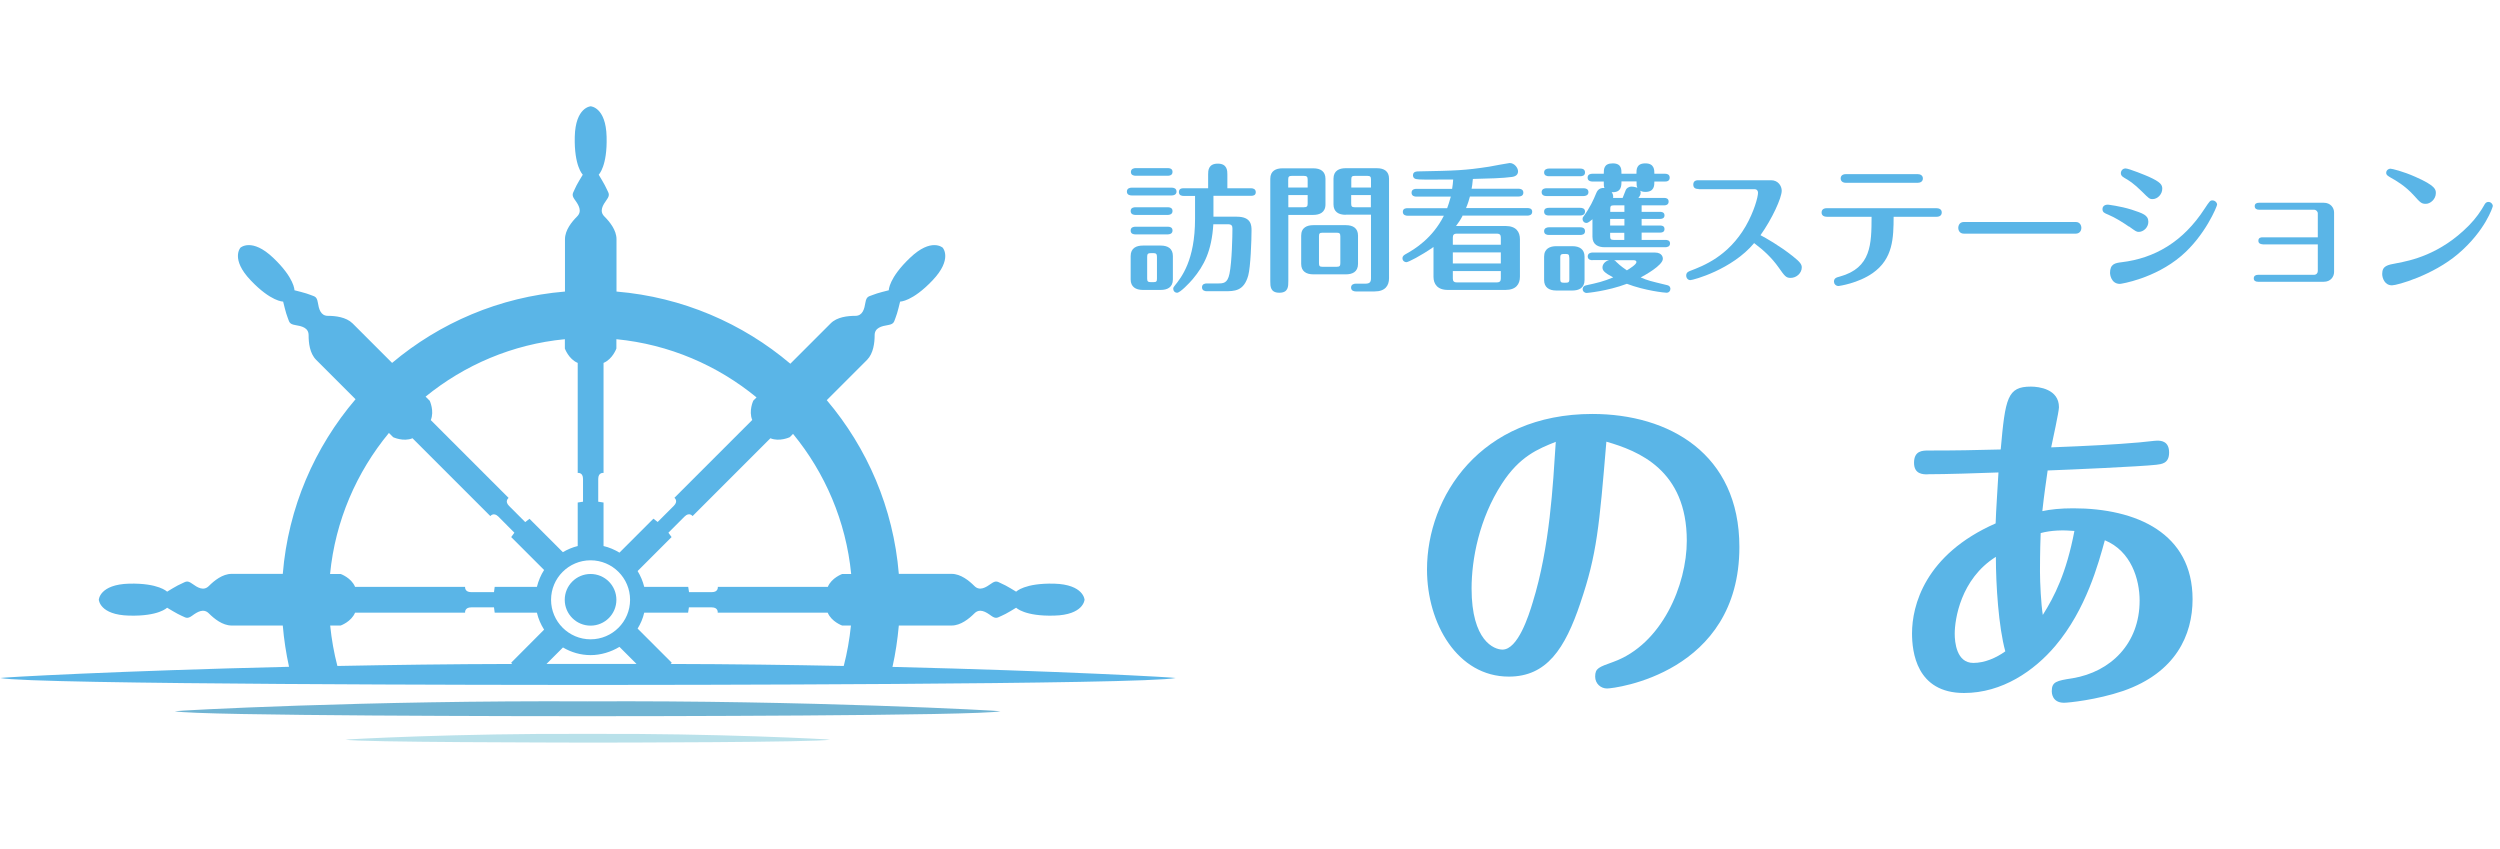 <svg width="106" height="36" viewBox="0 0 106 36" fill="none" xmlns="http://www.w3.org/2000/svg">
<g clip-path="url(#clip0_1_1401)">
<path d="M26.135 25.432C26.135 24.827 25.645 24.337 25.04 24.337C24.435 24.337 23.945 24.827 23.945 25.432C23.945 26.037 24.435 26.527 25.04 26.527C25.645 26.527 26.135 26.037 26.135 25.432Z" fill="#5AB5E7"/>
<path d="M37.84 28.282C37.97 27.707 38.055 27.122 38.11 26.522H40.35C40.735 26.522 41.09 26.232 41.315 26.007C41.54 25.782 41.8 25.942 42.025 26.107C42.25 26.272 42.315 26.167 42.475 26.107C42.635 26.047 43.085 25.767 43.085 25.767C43.085 25.767 43.44 26.137 44.695 26.102C45.95 26.072 45.985 25.427 45.985 25.427C45.985 25.427 45.95 24.782 44.695 24.747C43.44 24.717 43.085 25.087 43.085 25.087C43.085 25.087 42.635 24.807 42.475 24.747C42.315 24.682 42.25 24.582 42.025 24.747C41.8 24.907 41.54 25.072 41.315 24.847C41.09 24.622 40.735 24.332 40.35 24.332H38.11C37.88 21.537 36.77 18.992 35.055 16.967C35.83 16.192 36.63 15.392 36.765 15.257C37.035 14.982 37.085 14.527 37.085 14.212C37.085 13.897 37.38 13.827 37.655 13.782C37.93 13.737 37.905 13.622 37.975 13.462C38.045 13.302 38.165 12.787 38.165 12.787C38.165 12.787 38.675 12.797 39.54 11.887C40.405 10.977 39.97 10.502 39.97 10.502C39.97 10.502 39.49 10.067 38.585 10.932C37.675 11.797 37.685 12.307 37.685 12.307C37.685 12.307 37.17 12.432 37.015 12.502C36.855 12.572 36.74 12.547 36.695 12.822C36.65 13.097 36.58 13.392 36.265 13.392C35.95 13.392 35.49 13.437 35.22 13.712C35.085 13.847 34.285 14.647 33.51 15.422C31.485 13.707 28.935 12.597 26.14 12.362V10.142C26.14 9.757 25.85 9.402 25.625 9.177C25.4 8.952 25.56 8.697 25.725 8.467C25.89 8.242 25.79 8.177 25.725 8.017C25.66 7.857 25.385 7.407 25.385 7.407C25.385 7.407 25.755 7.052 25.72 5.797C25.69 4.542 25.045 4.507 25.045 4.507C25.045 4.507 24.4 4.542 24.37 5.797C24.34 7.052 24.71 7.407 24.71 7.407C24.71 7.407 24.43 7.857 24.37 8.017C24.31 8.177 24.205 8.242 24.37 8.467C24.535 8.692 24.695 8.952 24.47 9.177C24.245 9.402 23.955 9.757 23.955 10.142V12.362C21.175 12.592 18.64 13.692 16.625 15.387C15.86 14.622 15.08 13.842 14.95 13.712C14.675 13.442 14.22 13.392 13.905 13.392C13.59 13.392 13.52 13.097 13.475 12.822C13.43 12.547 13.315 12.572 13.16 12.502C13 12.432 12.485 12.307 12.485 12.307C12.485 12.307 12.495 11.797 11.585 10.932C10.675 10.067 10.195 10.502 10.195 10.502C10.195 10.502 9.765 10.982 10.63 11.887C11.495 12.797 12.005 12.787 12.005 12.787C12.005 12.787 12.125 13.302 12.195 13.462C12.265 13.622 12.24 13.737 12.515 13.782C12.79 13.827 13.085 13.892 13.085 14.212C13.085 14.532 13.13 14.982 13.405 15.257C13.54 15.387 14.315 16.167 15.075 16.927C13.345 18.957 12.22 21.517 11.99 24.332H9.82C9.435 24.332 9.08 24.622 8.855 24.847C8.63 25.072 8.375 24.912 8.145 24.747C7.92 24.582 7.855 24.682 7.695 24.747C7.535 24.807 7.085 25.087 7.085 25.087C7.085 25.087 6.73 24.717 5.475 24.747C4.22 24.782 4.19 25.427 4.19 25.427C4.19 25.427 4.22 26.072 5.475 26.102C6.73 26.137 7.085 25.767 7.085 25.767C7.085 25.767 7.535 26.042 7.695 26.107C7.855 26.167 7.92 26.272 8.145 26.107C8.37 25.942 8.63 25.782 8.855 26.007C9.08 26.232 9.435 26.522 9.82 26.522H11.99C12.04 27.117 12.13 27.702 12.255 28.272C5.055 28.442 0.035 28.722 0.01 28.747C1.305 29.027 22.29 29.042 24.805 29.042H25.055C27.57 29.042 48.555 29.027 49.85 28.747C49.825 28.722 44.92 28.447 37.85 28.277L37.84 28.282ZM35.78 28.237C33.485 28.192 31.015 28.157 28.44 28.152L28.48 28.097L27.035 26.652C27.16 26.447 27.26 26.222 27.315 25.977H29.175L29.21 25.752H30.175C30.465 25.752 30.43 25.977 30.43 25.977H35.095C35.255 26.362 35.705 26.522 35.705 26.522H36.08C36.02 27.107 35.92 27.677 35.775 28.237H35.78ZM23.365 25.432C23.365 24.507 24.115 23.757 25.04 23.757C25.965 23.757 26.715 24.507 26.715 25.432C26.715 26.357 25.965 27.107 25.04 27.107C24.115 27.107 23.365 26.352 23.365 25.432ZM36.09 24.337H35.71C35.71 24.337 35.26 24.497 35.1 24.882H30.435C30.435 24.882 30.47 25.107 30.18 25.107H29.215L29.18 24.882H27.315C27.255 24.642 27.16 24.417 27.035 24.212L28.475 22.772L28.34 22.587C28.34 22.587 28.82 22.107 29.025 21.902C29.23 21.697 29.365 21.882 29.365 21.882C29.365 21.882 31.57 19.677 32.665 18.582C33.05 18.742 33.485 18.537 33.485 18.537C33.485 18.537 33.54 18.482 33.625 18.397C34.98 20.047 35.87 22.097 36.09 24.337ZM32.08 16.847C31.99 16.937 31.94 16.987 31.94 16.987C31.94 16.987 31.735 17.422 31.895 17.807C30.805 18.897 28.595 21.107 28.595 21.107C28.595 21.107 28.775 21.242 28.57 21.447C28.365 21.652 27.885 22.132 27.885 22.132L27.705 21.992L26.265 23.432C26.06 23.307 25.83 23.207 25.59 23.152V21.307L25.365 21.272V20.307C25.365 20.017 25.59 20.052 25.59 20.052V15.387C25.975 15.227 26.135 14.777 26.135 14.777V14.382C28.38 14.602 30.425 15.492 32.08 16.852V16.847ZM23.95 14.382V14.777C23.95 14.777 24.11 15.227 24.495 15.387V20.052C24.495 20.052 24.72 20.017 24.72 20.307V21.272L24.495 21.307V23.152C24.27 23.207 24.06 23.297 23.865 23.412L22.45 21.997L22.27 22.137C22.27 22.137 21.79 21.657 21.585 21.452C21.38 21.247 21.565 21.112 21.565 21.112C21.565 21.112 19.36 18.902 18.265 17.812C18.425 17.427 18.22 16.992 18.22 16.992C18.22 16.992 18.155 16.927 18.045 16.817C19.69 15.477 21.725 14.597 23.95 14.382ZM16.49 18.357C16.6 18.467 16.67 18.537 16.67 18.537C16.67 18.537 17.105 18.742 17.49 18.582C18.58 19.672 20.79 21.882 20.79 21.882C20.79 21.882 20.925 21.702 21.13 21.902C21.335 22.107 21.81 22.587 21.81 22.587L21.675 22.772L23.07 24.167C22.93 24.382 22.83 24.627 22.765 24.882H20.975L20.945 25.107H19.98C19.69 25.107 19.72 24.882 19.72 24.882H15.055C14.895 24.497 14.445 24.337 14.445 24.337H13.995C14.215 22.077 15.12 20.017 16.49 18.357ZM14 26.522H14.445C14.445 26.522 14.895 26.362 15.055 25.977H19.72C19.72 25.977 19.69 25.752 19.98 25.752H20.945L20.975 25.977H22.765C22.825 26.237 22.93 26.477 23.07 26.697L21.675 28.097L21.715 28.152C19.12 28.157 16.62 28.192 14.305 28.237C14.16 27.682 14.06 27.112 14 26.527V26.522ZM24.92 28.152C24.335 28.152 23.75 28.152 23.17 28.152L23.87 27.452C24.215 27.657 24.615 27.777 25.045 27.777C25.475 27.777 25.91 27.642 26.265 27.427L26.99 28.152C26.305 28.152 25.615 28.152 24.925 28.152H24.92Z" fill="#5AB5E7"/>
<path d="M25.005 30.367C26.77 30.367 41.51 30.358 42.42 30.157C42.395 30.133 34.235 29.688 24.915 29.738C15.595 29.688 7.435 30.128 7.41 30.157C8.32 30.358 23.06 30.367 24.825 30.367H25H25.005Z" fill="#70B4D3"/>
<path d="M24.97 31.487C26.005 31.487 34.66 31.477 35.195 31.362C35.18 31.347 30.39 31.087 24.92 31.117C19.45 31.087 14.66 31.347 14.645 31.362C15.18 31.477 23.835 31.482 24.87 31.487H24.97Z" fill="#B9E1EA"/>
<path d="M67.01 25.562C66.355 27.512 65.58 28.688 63.975 28.688C61.8 28.688 60.505 26.442 60.505 24.148C60.505 21.052 62.77 17.552 67.515 17.552C70.76 17.552 73.75 19.233 73.75 23.192C73.75 28.552 68.45 29.192 68.14 29.192C67.87 29.192 67.635 28.983 67.635 28.688C67.635 28.332 67.785 28.288 68.41 28.062C70.465 27.317 71.52 24.802 71.52 22.927C71.52 19.922 69.465 19.117 68.11 18.727C67.81 22.312 67.71 23.508 67.01 25.558V25.562ZM63.675 20.517C62.72 21.992 62.395 23.703 62.395 24.953C62.395 27.172 63.35 27.543 63.705 27.543C64.36 27.543 64.82 26.098 64.985 25.547C65.715 23.198 65.845 20.562 65.965 18.733C65.22 19.032 64.43 19.343 63.675 20.517Z" fill="#5AB5E7"/>
<path d="M81.735 20.113C81.54 20.113 81.155 20.113 81.155 19.622C81.155 19.102 81.525 19.102 81.765 19.102C83.015 19.102 83.655 19.087 84.83 19.058C85.025 16.867 85.115 16.392 86.11 16.392C86.45 16.392 87.3 16.497 87.3 17.267C87.3 17.448 87.03 18.683 86.97 18.968C88.565 18.907 89.68 18.848 90.705 18.758C90.915 18.742 91.36 18.683 91.465 18.683C91.645 18.683 91.97 18.712 91.97 19.188C91.97 19.663 91.64 19.677 91.42 19.707C90.75 19.782 87.685 19.918 86.82 19.948C86.76 20.378 86.67 20.973 86.595 21.672C86.935 21.598 87.37 21.552 87.905 21.552C90.585 21.552 92.965 22.608 92.965 25.407C92.965 26.927 92.25 28.517 90.03 29.293C88.9 29.677 87.695 29.797 87.515 29.797C86.995 29.797 86.995 29.352 86.995 29.308C86.995 28.907 87.19 28.863 87.875 28.758C89.5 28.488 90.72 27.282 90.72 25.468C90.72 24.558 90.36 23.367 89.245 22.907C88.975 23.887 88.455 25.837 87.145 27.387C86.25 28.442 84.895 29.383 83.275 29.383C81.25 29.383 81.07 27.628 81.07 26.852C81.07 25.692 81.605 23.517 84.615 22.192C84.63 21.657 84.705 20.598 84.735 20.032C83.9 20.062 82.53 20.108 81.73 20.108L81.735 20.113ZM84.62 23.613C83.13 24.552 82.88 26.262 82.88 26.872C82.88 27.227 82.955 28.108 83.67 28.108C84.145 28.108 84.635 27.898 85.025 27.617C84.74 26.587 84.625 24.802 84.625 23.613H84.62ZM87.955 22.512C87.465 22.468 86.97 22.483 86.525 22.602C86.495 23.363 86.495 24.108 86.495 24.227C86.495 24.703 86.54 25.613 86.615 26.073C87.105 25.297 87.615 24.302 87.955 22.512Z" fill="#5AB5E7"/>
<path d="M49.685 7.957C49.755 7.957 49.885 7.982 49.885 8.123C49.885 8.262 49.75 8.287 49.685 8.287H47.98C47.905 8.287 47.78 8.262 47.78 8.123C47.78 7.982 47.91 7.957 47.98 7.957H49.685ZM49.515 8.787C49.585 8.787 49.715 8.803 49.715 8.947C49.715 9.092 49.58 9.113 49.515 9.113H48.14C48.07 9.113 47.94 9.092 47.94 8.947C47.94 8.803 48.075 8.787 48.14 8.787H49.515ZM49.515 9.613C49.585 9.613 49.715 9.627 49.715 9.773C49.715 9.918 49.58 9.938 49.515 9.938H48.14C48.07 9.938 47.94 9.922 47.94 9.777C47.94 9.627 48.075 9.613 48.14 9.613H49.515ZM49.73 11.848C49.73 12.193 49.48 12.293 49.215 12.293H48.455C48.155 12.293 47.94 12.162 47.94 11.848V10.857C47.94 10.512 48.19 10.412 48.455 10.412H49.215C49.515 10.412 49.73 10.537 49.73 10.857V11.848ZM49.515 7.128C49.585 7.128 49.715 7.143 49.715 7.287C49.715 7.438 49.58 7.452 49.515 7.452H48.15C48.08 7.452 47.95 7.433 47.95 7.293C47.95 7.152 48.085 7.128 48.15 7.128H49.515ZM49.055 10.893C49.055 10.777 49.025 10.732 48.905 10.732H48.8C48.665 10.732 48.64 10.773 48.64 10.893V11.812C48.64 11.928 48.67 11.963 48.8 11.963H48.905C49.035 11.963 49.055 11.928 49.055 11.812V10.893ZM50.665 8.307H50.185C50.12 8.307 49.985 8.293 49.985 8.143C49.985 7.992 50.115 7.982 50.185 7.982H51.225V7.393C51.225 7.247 51.225 6.938 51.635 6.938C52.045 6.938 52.04 7.258 52.04 7.393V7.982H53.045C53.11 7.982 53.245 8.002 53.245 8.148C53.245 8.293 53.115 8.303 53.045 8.303H51.45V9.188H52.445C53.065 9.188 53.065 9.572 53.065 9.773C53.065 10.178 53.025 11.328 52.925 11.682C52.74 12.348 52.345 12.348 51.915 12.348H51.165C51.1 12.348 50.965 12.328 50.965 12.182C50.965 12.037 51.095 12.018 51.165 12.018H51.62C51.87 12.018 52.045 12.018 52.13 11.607C52.235 11.102 52.255 9.988 52.255 9.693C52.255 9.578 52.225 9.508 52.065 9.508H51.445C51.375 10.648 51.05 11.262 50.575 11.832C50.435 11.998 50.04 12.412 49.91 12.412C49.81 12.412 49.745 12.332 49.745 12.248C49.745 12.197 49.765 12.162 49.8 12.123C50.09 11.762 50.67 11.047 50.67 9.277V8.297L50.665 8.307Z" fill="#5AB5E7"/>
<path d="M54.625 11.912C54.625 12.147 54.625 12.412 54.245 12.412C53.865 12.412 53.86 12.147 53.86 11.922V7.582C53.86 7.237 54.11 7.137 54.375 7.137H55.685C55.985 7.137 56.2 7.262 56.2 7.582V8.667C56.2 9.017 55.94 9.112 55.685 9.112H54.625V11.917V11.912ZM55.445 7.952V7.617C55.445 7.502 55.415 7.457 55.285 7.457H54.78C54.65 7.457 54.62 7.492 54.62 7.617V7.952H55.44H55.445ZM54.625 8.272V8.787H55.285C55.415 8.787 55.445 8.747 55.445 8.627V8.272H54.625ZM57.58 11.187C57.58 11.537 57.33 11.632 57.065 11.632H55.685C55.385 11.632 55.17 11.507 55.17 11.187V9.992C55.17 9.642 55.425 9.547 55.685 9.547H57.065C57.365 9.547 57.58 9.672 57.58 9.992V11.187ZM56.83 10.027C56.83 9.902 56.8 9.867 56.675 9.867H56.075C55.945 9.867 55.925 9.907 55.925 10.027V11.152C55.925 11.277 55.95 11.312 56.075 11.312H56.675C56.805 11.312 56.83 11.272 56.83 11.152V10.027ZM57.055 9.107C56.755 9.107 56.54 8.982 56.54 8.662V7.577C56.54 7.232 56.79 7.132 57.055 7.132H58.38C58.68 7.132 58.895 7.257 58.895 7.577V11.797C58.895 12.107 58.735 12.357 58.285 12.357H57.485C57.415 12.357 57.285 12.332 57.285 12.192C57.285 12.052 57.42 12.027 57.485 12.027H57.9C58.085 12.027 58.13 11.947 58.13 11.797V9.102H57.06L57.055 9.107ZM58.13 7.952V7.617C58.13 7.502 58.105 7.457 57.98 7.457H57.445C57.32 7.457 57.295 7.492 57.295 7.617V7.952H58.13ZM57.29 8.272V8.627C57.29 8.752 57.32 8.787 57.44 8.787H58.125V8.272H57.29Z" fill="#5AB5E7"/>
<path d="M62.01 9.157C61.915 9.337 61.84 9.442 61.735 9.582H63.835C64.29 9.582 64.445 9.837 64.445 10.143V11.732C64.445 12.047 64.28 12.293 63.835 12.293H61.39C60.94 12.293 60.78 12.037 60.78 11.732V10.473C60.235 10.852 59.71 11.117 59.63 11.117C59.55 11.117 59.465 11.053 59.465 10.953C59.465 10.852 59.535 10.818 59.58 10.787C60 10.557 60.735 10.102 61.22 9.147H59.68C59.615 9.147 59.48 9.127 59.48 8.982C59.48 8.837 59.61 8.827 59.68 8.827H61.36C61.395 8.722 61.455 8.567 61.515 8.337H60.05C59.985 8.337 59.85 8.317 59.85 8.172C59.85 8.027 59.98 8.007 60.05 8.007H61.57C61.595 7.862 61.605 7.752 61.615 7.612C60.47 7.617 60.165 7.622 60.04 7.592C59.91 7.562 59.91 7.452 59.91 7.432C59.91 7.267 60.08 7.267 60.135 7.267C61.71 7.237 62.1 7.227 63.14 7.067C63.275 7.042 63.965 6.912 64.01 6.912C64.215 6.912 64.365 7.122 64.365 7.262C64.365 7.402 64.275 7.477 64.11 7.502C63.735 7.557 63.075 7.572 62.45 7.587C62.43 7.812 62.415 7.907 62.395 8.002H64.39C64.455 8.002 64.59 8.022 64.59 8.167C64.59 8.312 64.46 8.332 64.39 8.332H62.325C62.29 8.457 62.255 8.597 62.16 8.822H64.765C64.83 8.822 64.965 8.832 64.965 8.977C64.965 9.122 64.835 9.142 64.765 9.142H62.005L62.01 9.157ZM63.635 10.377V10.078C63.635 9.967 63.6 9.907 63.465 9.907H61.77C61.635 9.907 61.6 9.967 61.6 10.078V10.377H63.635ZM61.6 10.703V11.172H63.635V10.703H61.6ZM61.6 11.492V11.803C61.6 11.912 61.635 11.973 61.77 11.973H63.465C63.6 11.973 63.635 11.912 63.635 11.803V11.492H61.6Z" fill="#5AB5E7"/>
<path d="M67.15 7.982C67.225 7.982 67.35 8.007 67.35 8.147C67.35 8.287 67.215 8.312 67.15 8.312H65.565C65.49 8.312 65.365 8.287 65.365 8.147C65.365 8.007 65.495 7.982 65.565 7.982H67.15ZM67.005 7.147C67.08 7.147 67.205 7.167 67.205 7.312C67.205 7.457 67.075 7.472 67.005 7.472H65.67C65.6 7.472 65.47 7.452 65.47 7.312C65.47 7.172 65.605 7.147 65.67 7.147H67.005ZM67.005 8.812C67.08 8.812 67.205 8.832 67.205 8.972C67.205 9.112 67.075 9.137 67.005 9.137H65.67C65.6 9.137 65.47 9.122 65.47 8.972C65.47 8.822 65.605 8.812 65.67 8.812H67.005ZM67.005 9.637C67.08 9.637 67.205 9.657 67.205 9.802C67.205 9.947 67.075 9.962 67.005 9.962H65.67C65.6 9.962 65.47 9.942 65.47 9.802C65.47 9.662 65.605 9.637 65.67 9.637H67.005ZM67.185 11.873C67.185 12.217 66.935 12.318 66.67 12.318H65.985C65.685 12.318 65.47 12.188 65.47 11.873V10.883C65.47 10.537 65.725 10.438 65.985 10.438H66.67C66.97 10.438 67.185 10.568 67.185 10.883V11.873ZM66.535 10.918C66.535 10.803 66.51 10.768 66.385 10.768C66.205 10.768 66.155 10.768 66.155 10.918V11.838C66.155 11.957 66.185 11.988 66.315 11.988C66.495 11.988 66.54 11.988 66.54 11.838V10.918H66.535ZM69.605 9.872V10.172H70.615C70.675 10.172 70.81 10.182 70.81 10.322C70.81 10.463 70.675 10.482 70.615 10.482H68.035C67.775 10.482 67.52 10.383 67.52 10.037V9.297C67.335 9.452 67.3 9.452 67.265 9.452C67.165 9.452 67.1 9.372 67.1 9.287C67.1 9.237 67.11 9.217 67.135 9.187C67.415 8.807 67.57 8.462 67.675 8.202C67.71 8.117 67.785 7.947 68.03 7.972C68 7.902 68 7.867 68 7.697H67.515C67.45 7.697 67.315 7.677 67.315 7.532C67.315 7.387 67.445 7.367 67.515 7.367H68C68 7.172 68 6.927 68.38 6.927C68.76 6.927 68.75 7.187 68.75 7.367H69.385C69.385 7.182 69.385 6.927 69.765 6.927C70.145 6.927 70.145 7.207 70.145 7.367H70.595C70.655 7.367 70.795 7.377 70.795 7.532C70.795 7.687 70.66 7.697 70.595 7.697H70.145C70.145 7.862 70.145 8.137 69.76 8.137C69.65 8.137 69.585 8.107 69.545 8.087C69.555 8.117 69.565 8.137 69.565 8.172C69.565 8.277 69.49 8.367 69.465 8.392H70.565C70.62 8.392 70.75 8.402 70.75 8.547C70.75 8.692 70.62 8.707 70.565 8.707H69.605V8.982H70.39C70.445 8.982 70.575 8.992 70.575 9.132C70.575 9.272 70.44 9.282 70.39 9.282H69.605V9.562H70.39C70.445 9.562 70.575 9.567 70.575 9.712C70.575 9.857 70.44 9.862 70.39 9.862H69.605V9.872ZM67.52 11.033C67.45 11.033 67.32 11.012 67.32 10.873C67.32 10.732 67.455 10.707 67.52 10.707H70.16C70.505 10.707 70.505 10.947 70.505 10.973C70.505 11.252 69.72 11.682 69.565 11.762C69.875 11.898 69.955 11.912 70.695 12.092C70.82 12.123 70.825 12.223 70.825 12.248C70.825 12.338 70.76 12.412 70.66 12.412C70.59 12.412 69.755 12.328 68.98 12.033C68.145 12.348 67.28 12.422 67.27 12.422C67.19 12.422 67.105 12.357 67.105 12.258C67.105 12.248 67.105 12.127 67.25 12.098C67.735 11.992 67.975 11.938 68.4 11.762C68.025 11.562 67.945 11.473 67.945 11.338C67.945 11.213 68.045 11.078 68.225 11.027H67.515L67.52 11.033ZM68.875 8.982V8.707H68.425C68.295 8.707 68.275 8.742 68.275 8.857V8.982H68.88H68.875ZM68.27 9.282V9.562H68.875V9.282H68.27ZM68.27 9.872V10.012C68.27 10.127 68.295 10.172 68.42 10.172H68.87V9.872H68.265H68.27ZM68.75 7.697C68.75 7.877 68.745 8.177 68.335 8.147C68.37 8.197 68.415 8.277 68.395 8.392H68.8C68.82 8.347 68.91 8.107 68.935 8.052C68.96 7.992 69.045 7.912 69.18 7.912C69.19 7.912 69.295 7.912 69.425 7.962C69.39 7.892 69.39 7.837 69.39 7.692H68.755L68.75 7.697ZM68.43 11.033C68.47 11.043 68.485 11.047 68.54 11.113C68.715 11.287 68.915 11.418 68.98 11.463C69.095 11.393 69.385 11.213 69.385 11.113C69.385 11.078 69.36 11.033 69.275 11.033H68.43Z" fill="#5AB5E7"/>
<path d="M72.02 8.012C71.955 8.012 71.795 8.012 71.795 7.827C71.795 7.642 71.955 7.642 72.02 7.642H75.095C75.395 7.642 75.545 7.887 75.545 8.087C75.545 8.392 75.13 9.292 74.645 9.972C74.855 10.082 75.44 10.408 76.015 10.863C76.33 11.113 76.395 11.213 76.395 11.338C76.395 11.572 76.18 11.783 75.92 11.783C75.725 11.783 75.67 11.703 75.415 11.342C75.13 10.938 74.79 10.617 74.375 10.307C73.44 11.432 71.79 11.877 71.67 11.877C71.575 11.877 71.495 11.797 71.495 11.682C71.495 11.547 71.6 11.512 71.655 11.488C72.22 11.273 73.275 10.873 74.02 9.587C74.375 8.967 74.54 8.352 74.54 8.172C74.54 8.097 74.5 8.022 74.39 8.022H72.02V8.012Z" fill="#5AB5E7"/>
<path d="M77.465 9.192C77.35 9.192 77.235 9.147 77.235 9.012C77.235 8.837 77.4 8.827 77.465 8.827H82.1C82.215 8.827 82.33 8.872 82.33 9.007C82.33 9.182 82.165 9.192 82.1 9.192H80.29C80.285 10.087 80.27 10.967 79.405 11.577C78.78 12.017 77.965 12.127 77.955 12.127C77.83 12.127 77.76 12.027 77.76 11.942C77.76 11.792 77.87 11.762 78.005 11.727C79.345 11.357 79.35 10.352 79.355 9.192H77.46H77.465ZM81.3 7.382C81.43 7.382 81.53 7.442 81.53 7.567C81.53 7.692 81.43 7.752 81.3 7.752H78.275C78.045 7.752 78.045 7.587 78.045 7.567C78.045 7.537 78.045 7.382 78.275 7.382H81.3Z" fill="#5AB5E7"/>
<path d="M88.01 9.412C88.215 9.412 88.25 9.597 88.25 9.657C88.25 9.802 88.16 9.907 88.01 9.907H83.27C83.065 9.907 83.03 9.732 83.03 9.662C83.03 9.617 83.05 9.412 83.27 9.412H88.01Z" fill="#5AB5E7"/>
<path d="M90.265 9.607C89.99 9.417 89.685 9.227 89.39 9.102C89.23 9.037 89.145 9.002 89.145 8.862C89.145 8.817 89.17 8.677 89.375 8.677C89.38 8.677 89.895 8.737 90.375 8.887C90.855 9.047 91.09 9.117 91.09 9.407C91.09 9.647 90.88 9.832 90.685 9.832C90.585 9.832 90.555 9.807 90.27 9.602L90.265 9.607ZM89.965 11.117C91.33 10.953 92.555 10.273 93.48 8.842C93.685 8.532 93.71 8.497 93.805 8.497C93.92 8.497 94.005 8.592 94.005 8.677C94.005 8.742 93.5 9.987 92.485 10.852C91.35 11.818 89.93 12.037 89.885 12.037C89.5 12.037 89.465 11.613 89.465 11.578C89.465 11.188 89.68 11.152 89.965 11.117ZM90.835 8.137C90.45 7.757 90.26 7.647 90.075 7.542C89.93 7.462 89.925 7.392 89.925 7.342C89.925 7.242 90 7.142 90.125 7.142C90.26 7.142 90.995 7.442 91.105 7.492C91.615 7.722 91.68 7.837 91.68 8.002C91.68 8.237 91.48 8.442 91.27 8.442C91.14 8.442 91.11 8.412 90.835 8.137Z" fill="#5AB5E7"/>
<path d="M95.935 10.357C95.835 10.357 95.755 10.312 95.755 10.207C95.755 10.062 95.89 10.062 95.935 10.062H98.275V9.052C98.275 8.967 98.205 8.892 98.11 8.892H95.78C95.68 8.892 95.6 8.847 95.6 8.742C95.6 8.637 95.675 8.597 95.78 8.597H98.53C98.81 8.597 98.965 8.802 98.965 9.012V11.532C98.965 11.737 98.815 11.947 98.53 11.947H95.74C95.64 11.947 95.56 11.907 95.56 11.802C95.56 11.697 95.64 11.652 95.74 11.652H98.11C98.21 11.652 98.275 11.582 98.275 11.492V10.362H95.935V10.357Z" fill="#5AB5E7"/>
<path d="M101.63 11.158C102.18 11.053 103.455 10.807 104.685 9.557C104.99 9.247 105.195 8.937 105.325 8.707C105.365 8.632 105.405 8.562 105.51 8.562C105.615 8.562 105.695 8.652 105.695 8.737C105.695 8.772 105.38 9.782 104.22 10.768C103.155 11.672 101.645 12.098 101.42 12.098C101.11 12.098 101.005 11.787 101.005 11.617C101.005 11.273 101.22 11.232 101.63 11.158ZM102.335 8.272C101.97 7.872 101.575 7.647 101.375 7.537C101.23 7.447 101.175 7.422 101.175 7.327C101.175 7.222 101.27 7.152 101.35 7.152C101.42 7.152 101.895 7.267 102.41 7.497C103.265 7.872 103.28 8.037 103.28 8.187C103.28 8.447 103.045 8.642 102.86 8.642C102.675 8.642 102.635 8.607 102.335 8.272Z" fill="#5AB5E7"/>
</g>
<defs>
<clipPath id="clip0_1_1401">
<rect width="105.695" height="26.975" fill="white" transform="translate(0 4.512)"/>
</clipPath>
</defs>
</svg>
